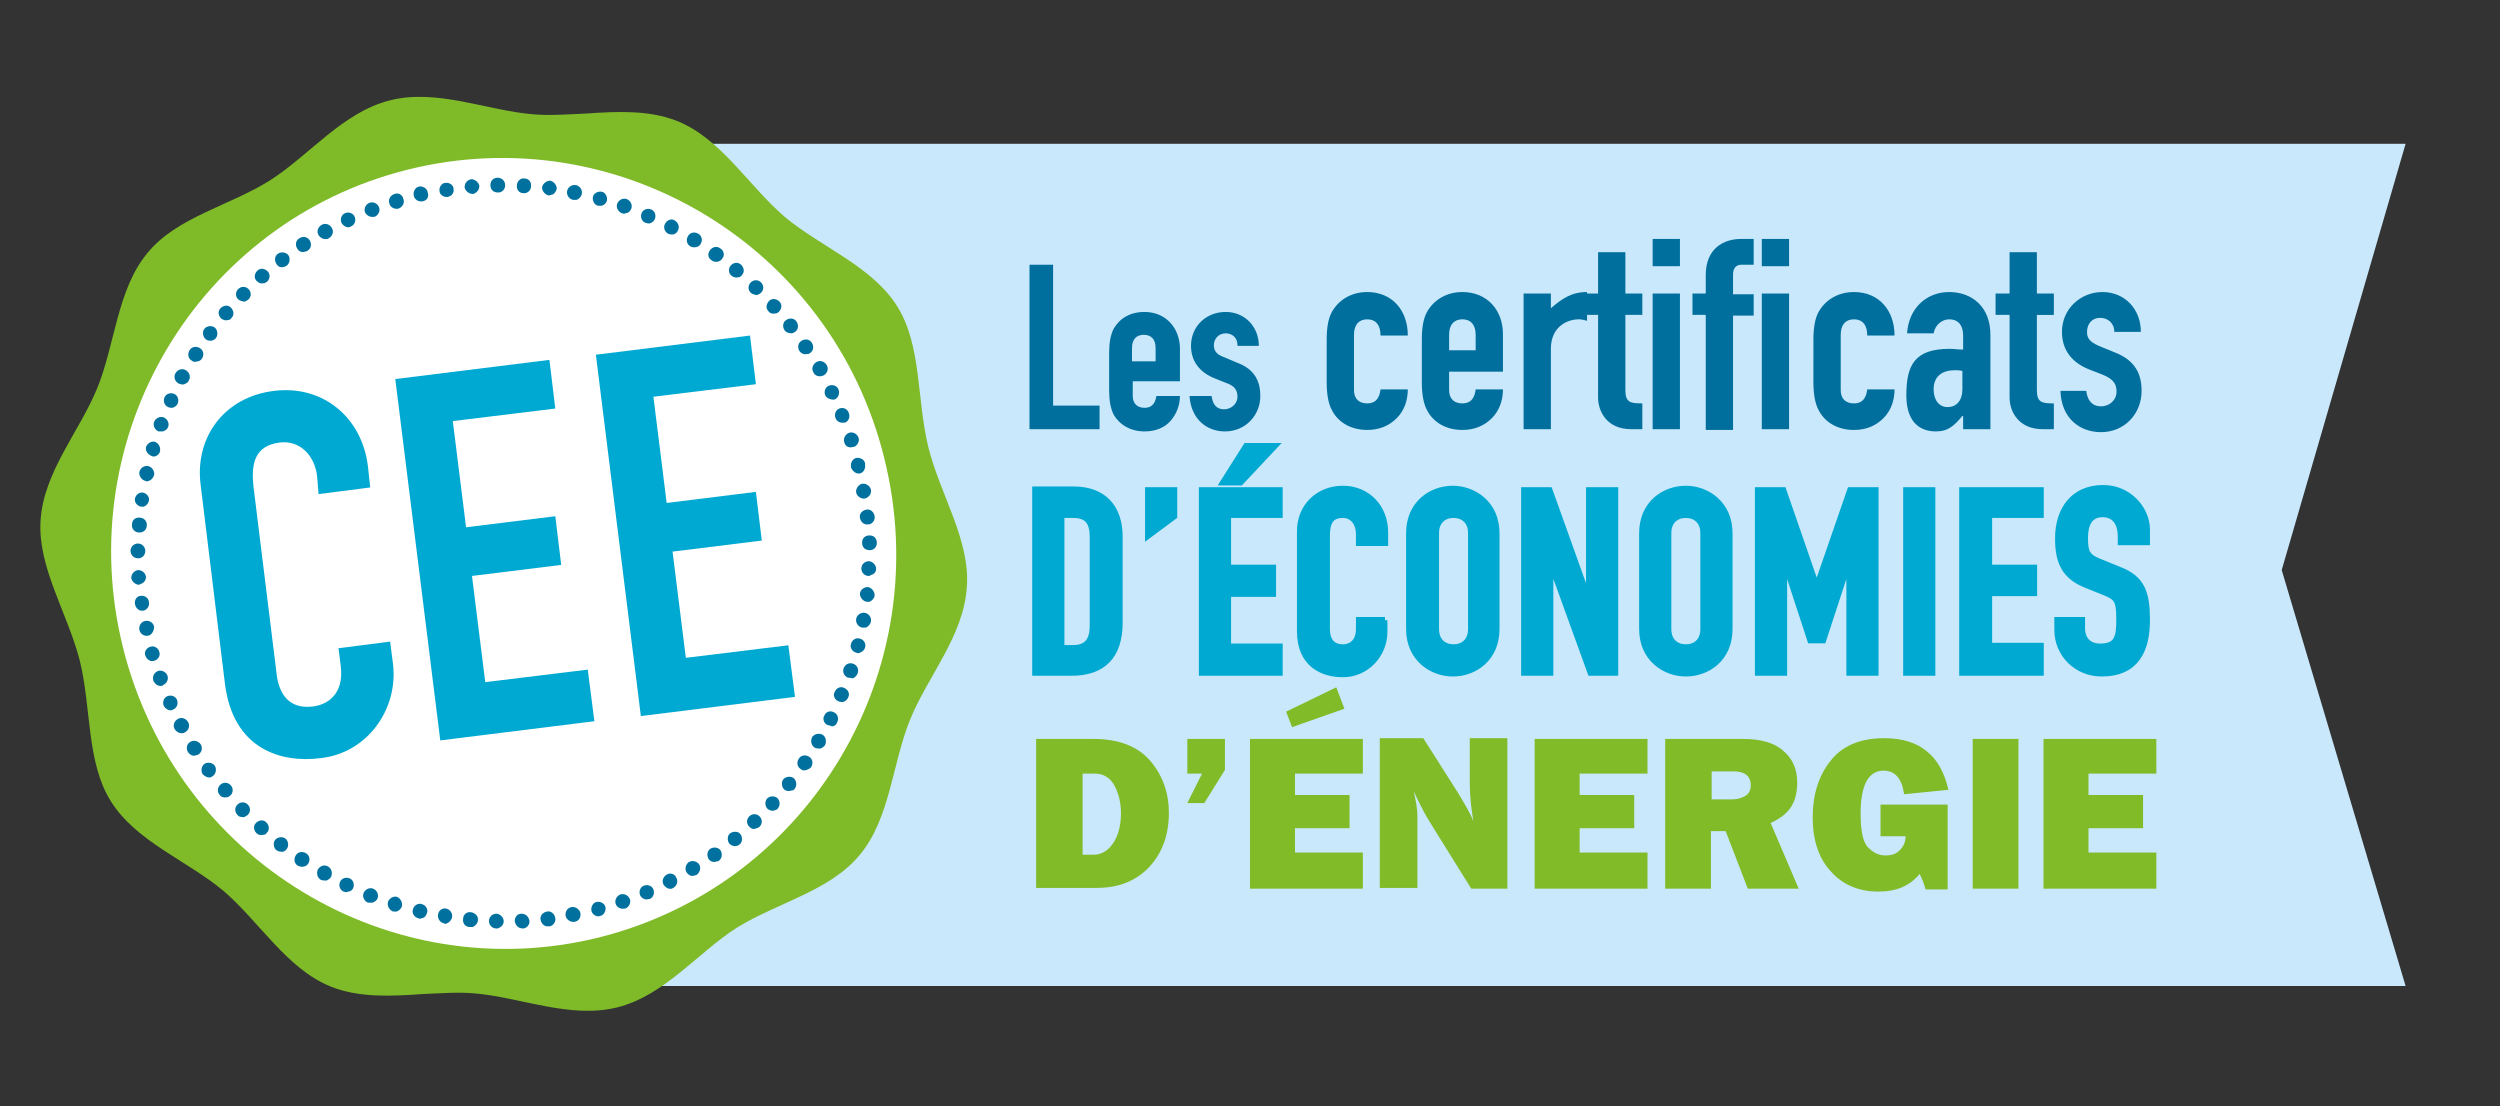 <?xml version="1.0" encoding="UTF-8"?> <svg xmlns="http://www.w3.org/2000/svg" viewBox="0 0 339 150"><rect x="0" y="0" width="339" height="150" fill="#333333" stroke="none"/><path fill="#c9e8fb" d="M54.3 19.5v114.2h271.9l-16.8-56.4 16.8-57.8z"></path><path fill="#006f9e" d="M139.6 35.9h3.2V55h6.3v3.2h-9.5zM153.6 51.5v2.2c0 1 .6 1.6 1.6 1.6 1.2 0 1.5-.9 1.6-1.6h3.2c0 1.3-.5 2.5-1.3 3.4s-2 1.4-3.5 1.4c-1.9 0-3.4-.9-4.2-2.3-.4-.8-.6-1.9-.6-3.2v-5.2c0-1.3.2-2.4.6-3.2.8-1.4 2.2-2.3 4.2-2.3 2.9 0 4.8 2.2 4.8 5v4.4h-6.4zm0-2.5h3.1v-1.8c0-1.2-.6-1.8-1.6-1.8s-1.6.6-1.6 1.8V49zM167.8 46.8c0-1.1-.8-1.6-1.6-1.6-1 0-1.6.8-1.6 1.6 0 .6.2 1.2 1.3 1.6l1.9.8c2.4.9 3.1 2.6 3.1 4.5 0 2.6-2 4.8-4.8 4.8-2.5 0-4.6-1.7-4.8-4.8h3c.1.9.5 1.8 1.7 1.8.9 0 1.8-.7 1.8-1.7 0-.9-.4-1.5-1.6-1.9l-1.5-.6c-2-.8-3.2-2.3-3.2-4.4 0-2.7 2.1-4.6 4.7-4.6s4.5 2 4.5 4.6h-2.9zM183.6 52.9c0 1.2.7 1.8 1.8 1.8 1.4 0 1.7-1.1 1.8-1.9h3.7c0 1.5-.5 2.9-1.5 3.9s-2.3 1.6-4 1.6c-2.3 0-4-1.1-4.8-2.7-.5-.9-.7-2.3-.7-3.7V46c0-1.5.2-2.8.7-3.7.9-1.6 2.6-2.7 4.8-2.7 3.4 0 5.5 2.5 5.5 5.9h-3.7c0-1.5-.7-2.2-1.8-2.2s-1.8.7-1.8 2.1zm12.9-2.5v2.5c0 1.2.7 1.8 1.8 1.8 1.4 0 1.7-1.1 1.8-1.9h3.7c0 1.5-.5 2.9-1.5 3.9s-2.3 1.6-4 1.6c-2.3 0-4-1.1-4.8-2.7-.5-.9-.7-2.3-.7-3.7V46c0-1.5.2-2.8.7-3.7.9-1.6 2.6-2.7 4.8-2.7 3.4 0 5.5 2.5 5.5 5.7v5.1zm0-2.9h3.6v-2.1c0-1.4-.7-2.1-1.8-2.1s-1.8.7-1.8 2.1zm10.1-7.7h3.7v2c1.5-1.3 2.8-2.2 4.9-2.2v3.9c-.4-.1-.7-.2-1.1-.2-1.6 0-3.8 1-3.8 4v10.9h-3.7zm10.1-5.6h3.7v5.6h2.3v2.9h-2.3v10.2c0 1.7.7 1.8 2.3 1.8v3.5h-1.5c-3.3 0-4.5-2.4-4.5-4.3V42.7h-1.9v-2.9h1.9zm7.4-1.8h3.7v3.7h-3.7zm0 7.4h3.7v18.4h-3.7zm7.2 2.9h-1.8v-2.9h1.8v-2.5c0-3.6 2.4-4.9 4.8-4.9h1.7v3.5h-1.7c-.7 0-1.1.5-1.1 1.3v2.7h2.8v2.9H235v15.5h-3.7zm7.6-10.3h3.7v3.7h-3.7zm0 7.4h3.7v18.4h-3.7zm10.7 13.1c0 1.2.7 1.8 1.8 1.8 1.4 0 1.7-1.1 1.8-1.9h3.7c0 1.5-.5 2.9-1.5 3.9s-2.3 1.6-4 1.6c-2.3 0-4-1.1-4.8-2.7-.5-.9-.7-2.3-.7-3.7V46c0-1.5.2-2.8.7-3.7.9-1.6 2.6-2.7 4.8-2.7 3.4 0 5.5 2.5 5.5 5.9h-3.7c0-1.5-.7-2.2-1.8-2.2s-1.8.7-1.8 2.1zm16.5 3.5c-1.1 1.3-1.9 2.1-3.6 2.1s-4-.8-4-4.9c0-4.2 1.2-6.3 5.9-6.3.5 0 1 .1 1.8.1v-1.9c0-1.2-.5-2.2-1.9-2.2-.9 0-1.9.7-2.1 1.9h-3.6c.1-1.6.7-3 1.7-4s2.4-1.6 4-1.6c3.1 0 5.6 2 5.6 5.8v12.8h-3.7v-1.8zm0-6.1c-.4-.1-.7-.1-1-.1-1.6 0-2.9.7-2.9 2.6 0 1.4.7 2.4 1.9 2.4s2-.9 2-2.4zm6.4-16.1h3.7v5.6h2.3v2.9h-2.3v10.2c0 1.7.7 1.8 2.3 1.8v3.5H277c-3.3 0-4.5-2.4-4.5-4.3V42.7h-1.9v-2.9h1.9zM286.7 45c0-1.2-.9-1.9-1.9-1.9-1.2 0-1.8.9-1.8 1.9 0 .7.2 1.3 1.6 1.9l2.2.9c2.8 1.1 3.6 3 3.6 5.2 0 3.1-2.3 5.6-5.5 5.6-2.9 0-5.4-1.9-5.5-5.6h3.5c.1 1 .6 2.1 2 2.1 1.1 0 2.1-.8 2.1-2 0-1-.4-1.7-1.9-2.3l-1.8-.7c-2.3-.9-3.7-2.6-3.7-5.1 0-3.1 2.5-5.4 5.5-5.4s5.2 2.3 5.2 5.4z"></path><g fill="none" stroke="#00a9d1" stroke-miterlimit="15.349" stroke-width=".867"><path d="M143.9 69.8h1.6c2.1 0 2.7 1.1 2.7 3.1v11.9c0 2.1-.8 3.1-2.7 3.1h-1.6zm-3.5 21.4h4.9c4.2 0 6.5-2.2 6.5-6.8V72.8c0-4-2.2-6.4-6.2-6.4h-5.2zM155.7 72.6l3.5-2.6v-3.5h-3.5zM165.9 65.4h2.3l4.6-4.9H169zM163 91.2h10.5v-3.5h-7v-7.2h6.1V77h-6.1v-7.2h7v-3.3H163zM187.8 84.1h-3.5v1.2c0 1.9-1.2 2.5-2.2 2.5-1.6 0-2.2-1.1-2.2-2.5V72.7c0-1.7.4-2.9 2.2-2.9 1.4 0 2.2 1.2 2.2 2.6v1.2h3.5v-1.4c0-3.4-2.4-5.9-5.7-5.9-3.4 0-5.8 2.5-5.8 5.7v13.6c0 4.5 3.1 5.8 5.8 5.8 3.2 0 5.6-2.7 5.6-5.7v-1.6zM194.7 72.3c0-1.7 1.1-2.5 2.4-2.5s2.4.8 2.4 2.5v13c0 1.7-1.1 2.5-2.4 2.5s-2.4-.8-2.4-2.5zm-3.6 13c0 4 3.1 6 5.9 6 2.9 0 5.9-2 5.9-6v-13c0-4-3.1-6-5.9-6-2.9 0-5.9 2-5.9 6zM206.7 91.2h3.5V76.3h.1l5.4 14.9h3.3V66.5h-3.5v14.8h-.1l-5.3-14.8h-3.4zM226.2 72.3c0-1.7 1.1-2.5 2.4-2.5s2.4.8 2.4 2.5v13c0 1.7-1.1 2.5-2.4 2.5s-2.4-.8-2.4-2.5zm-3.5 13c0 4 3.1 6 5.9 6 2.9 0 5.9-2 5.9-6v-13c0-4-3.1-6-5.9-6-2.9 0-5.9 2-5.9 6zM238.4 91.2h3.5V76.1h.1l3.5 10.7h1.7l3.5-10.7h.1v15.1h3.5V66.5h-3.4l-4.5 13h-.1l-4.5-13h-3.4zM258.5 66.5h3.5v24.7h-3.5zM266.1 91.2h10.6v-3.6h-7v-7.2h6.1V77h-6.1v-7.2h7v-3.3h-10.6zM291.1 71.8c0-2.7-2.4-5.6-5.9-5.6-4.1 0-6.1 3-6.1 6.8 0 3.1.8 5.1 3.8 6.3l2.5 1c1.7.7 2 1.1 2 3.7 0 2.3-.2 3.7-2.6 3.7-1.8 0-2.5-1.2-2.5-2.5v-1.1H279v1.3c0 3.3 2.6 5.9 6 5.9 4.6 0 6.1-3.1 6.1-7.2 0-3.6-.6-5.6-3.7-6.8l-2.7-1.1c-1.8-.7-2-1.4-2-3.3 0-1.6.5-3.2 2.4-3.2 1.8 0 2.5 1.4 2.5 3v.8h3.5z"></path></g><g fill="#00a9d1"><path d="M140.4 66.5h5.2c4 0 6.2 2.4 6.2 6.4v11.6c0 4.6-2.4 6.8-6.5 6.8h-4.9zm3.5 21.3h1.6c2 0 2.7-1 2.7-3.1V72.8c0-1.9-.7-3.1-2.7-3.1h-1.6zM155.6 66.5h3.5V70l-3.5 2.6zM163 66.5h10.5v3.3h-7V77h6.1v3.3h-6.1v7.2h7V91H163zm5.9-6h3.7l-4.6 4.9h-2.3zM187.7 85.6c0 3.1-2.5 5.7-5.6 5.7-2.7 0-5.8-1.3-5.8-5.8V71.9c0-3.2 2.3-5.7 5.8-5.7 3.3 0 5.7 2.5 5.7 5.9v1.4h-3.5v-1.2c0-1.4-.8-2.6-2.2-2.6-1.8 0-2.2 1.2-2.2 2.9v12.6c0 1.4.6 2.5 2.2 2.5 1 0 2.2-.6 2.2-2.5V84h3.5v1.6zM191 72.3c0-4 3.1-6 5.9-6s5.9 2 5.9 6v13c0 4-3.1 6-5.9 6s-5.9-2-5.9-6zm3.6 13c0 1.7 1.1 2.5 2.4 2.5s2.4-.8 2.4-2.5v-13c0-1.7-1.1-2.5-2.4-2.5s-2.4.8-2.4 2.5zM206.6 66.5h3.4l5.3 14.9h.1V66.5h3.5v24.7h-3.3l-5.4-14.8h-.1v14.8h-3.5zM222.6 72.3c0-4 3.1-6 5.9-6 2.9 0 5.9 2 5.9 6v13c0 4-3.1 6-5.9 6-2.9 0-5.9-2-5.9-6zm3.5 13c0 1.7 1.1 2.5 2.4 2.5s2.4-.8 2.4-2.5v-13c0-1.7-1.1-2.5-2.4-2.5s-2.4.8-2.4 2.5zM238.3 66.5h3.4l4.5 13.1h.1l4.5-13.1h3.4v24.7h-3.5v-15h-.1l-3.5 10.6h-1.8l-3.5-10.6h-.1v15h-3.5V66.5zM258.4 66.5h3.5v24.7h-3.5zM266 66.5h10.5v3.3h-7V77h6.1v3.3h-6.1v7.2h7V91H266zM290.9 73.6h-3.5v-.8c0-1.6-.7-3-2.5-3-1.9 0-2.4 1.6-2.4 3.2 0 1.9.2 2.6 2 3.3l2.7 1.1c3.1 1.2 3.7 3.2 3.7 6.8 0 4.2-1.5 7.3-6.1 7.3-3.4 0-6-2.5-6-5.9v-1.3h3.5v1.1c0 1.3.7 2.5 2.5 2.5 2.4 0 2.6-1.4 2.6-3.7 0-2.6-.3-3.1-2-3.7l-2.5-1c-3.1-1.2-3.9-3.3-3.9-6.3 0-3.7 2-6.8 6.1-6.8 3.5 0 5.9 2.8 5.9 5.6v1.6z"></path></g><g fill="#81bb27"><path d="M140.5 120.5v-20.3h7.8c3.4 0 6 1 7.7 3s2.5 4.4 2.5 7c0 3-.9 5.5-2.7 7.4s-4.2 2.8-7.1 2.8h-8.2zm6.2-4.6h1.6c1 0 1.9-.5 2.6-1.5s1.1-2.4 1.1-4.1c0-1.5-.3-2.7-.9-3.8s-1.5-1.6-2.7-1.6h-1.6v11zM166.1 100.2v4.2l-2.8 4.5H161l2-4h-2v-4.7zM184.8 115.7v4.8h-15.3v-20.3h15.3v4.7h-9.2v2.9h7.4v4.5h-7.4v3.3h9.2zm-10.4-19.2 6.8-3.3 1.1 2.9-7.1 2.5zM204.6 120.5h-5.1l-5.6-9c-.7-1.1-1.4-2.5-2.2-4.2.3 1.3.5 2.4.5 3.3v9.8h-5.1v-20.3h5.9l4.7 7.4c.9 1.5 1.7 2.8 2.1 3.9-.3-1.7-.5-3.5-.5-5.3v-6h5.1v20.4zM223.4 115.7v4.8h-15.3v-20.3h15.3v4.7h-9.2v2.9h7.4v4.5h-7.4v3.3h9.2zM243.9 120.5H237l-3-7.8h-2v7.8h-6.2v-20.3h10.6c2.3 0 4.2.5 5.4 1.6 1.3 1.1 1.9 2.5 1.9 4.3 0 1.2-.2 2.2-.7 3.1s-1.4 1.7-2.9 2.4zm-11.8-12.1h2.7c.8 0 1.4-.2 1.9-.5s.7-.8.7-1.4c0-1.3-.8-1.9-2.4-1.9h-2.9zM264.1 109.2v11.4h-3c-.2-.8-.5-1.5-.8-2.1-1.3 1.6-3.1 2.4-5.6 2.4-2.6 0-4.8-.9-6.4-2.7-1.7-1.8-2.5-4.3-2.5-7.4 0-3 .8-5.6 2.4-7.6 1.6-2.1 4.1-3.1 7.3-3.1 2.4 0 4.4.6 5.8 1.8 1.5 1.2 2.4 3 2.9 5.2l-6 .6c-.3-2.1-1.2-3.2-2.8-3.2-2 0-3.1 1.9-3.1 5.8 0 2.3.3 3.9 1 4.6s1.4 1.1 2.4 1.1c.8 0 1.4-.2 1.9-.7s.8-1.1.8-1.9H255v-4.3h9.1zM273.7 100.2v20.3h-6.2v-20.3zM292.4 115.7v4.8h-15.3v-20.3h15.3v4.7h-9.2v2.9h7.4v4.5h-7.4v3.3h9.2z"></path></g><path fill="#7fba28" d="M125.9 60.7c-1.6-6.4-.9-13.8-4.2-19.1-3.4-5.5-10.4-8.1-15.3-12.2-4.9-4.2-8.6-10.6-14.6-13-3.8-1.5-8.1-1.3-12.4-1-2.4.1-4.8.3-7.1.1-6.2-.5-13-3.5-19.4-1.9S42 21 36.7 24.4c-5.5 3.5-12.7 5-16.7 9.9-4.1 4.9-4.4 12.4-6.8 18.3S5.9 64 5.5 70.6c-.4 6.3 3.6 12.4 5.3 18.9 1.6 6.4.9 13.8 4.2 19.1 3.4 5.5 10.4 8.1 15.3 12.2 4.9 4.2 8.6 10.6 14.6 13 3.8 1.5 8.1 1.3 12.3 1 2.4-.1 4.8-.3 7.1-.1 6.2.5 13 3.5 19.4 1.9s10.9-7.4 16.2-10.8c5.5-3.4 12.7-5 16.7-9.9 4.1-4.9 4.4-12.4 6.8-18.3s7.3-11.4 7.7-18c.5-6.3-3.6-12.5-5.2-18.9"></path><path fill="#fff" d="M119.9 62.1C112.8 33.4 83.8 15.9 55.3 23S9.5 59.2 16.7 87.9s36.1 46.3 64.6 39.2c28.5-7.2 45.8-36.2 38.6-65"></path><path fill="#00719e" d="M80.2 123.5c-.1-.5.2-1.1.7-1.2s1.1.2 1.2.7-.2 1.1-.7 1.2c-.5.2-1.1-.2-1.2-.7m-2.3 1.5c-.5.1-1.1-.3-1.2-.8s.2-1.1.8-1.2c.5-.1 1.1.3 1.2.8.1.6-.2 1.1-.8 1.2zm5.6-2.4c-.2-.5.1-1.1.6-1.3s1.1.1 1.3.6-.1 1.1-.6 1.3h-.1c-.5.1-1-.1-1.2-.6m-9.1 3c-.5.1-1-.3-1.1-.9-.1-.5.3-1 .9-1.1.5-.1 1 .3 1.1.9.1.5-.3 1-.7 1.1zm12.4-4.2c-.2-.5 0-1.1.5-1.3s1.1 0 1.3.5 0 1.1-.5 1.3H88c-.5.2-1-.1-1.2-.5m-15.9 4.5c-.6 0-1-.4-1.1-1 0-.6.4-1 .9-1 .6 0 1 .4 1.1 1 0 .5-.3.9-.8 1zM90 120c-.3-.5-.1-1.1.4-1.4s1.1-.1 1.3.4c.3.5.1 1.1-.4 1.4l-.2.1c-.4.1-.8-.1-1.1-.5m-22.7 5.9c-.6 0-1-.5-1-1 0-.6.5-1 1-1s1 .5 1 1-.3.8-.8 1zm25.8-7.6c-.3-.5-.1-1.1.3-1.4.5-.3 1.1-.1 1.4.3.3.5.1 1.1-.3 1.4-.1.1-.2.1-.3.1-.4.2-.8 0-1.1-.4m-29.4 7.4c-.6 0-1-.5-.9-1.1 0-.6.5-1 1.1-.9.5.1 1 .5.9 1.1 0 .4-.4.8-.7.9h-.4m32.4-9.2c-.3-.5-.2-1.1.2-1.4.5-.3 1.1-.2 1.4.2.3.5.2 1.1-.2 1.4-.1.1-.2.1-.3.1-.4.2-.9 0-1.1-.3m-35.9 8.7c-.5-.1-.9-.6-.8-1.2s.6-.9 1.1-.8.9.6.8 1.2c-.1.4-.4.7-.7.8-.1.1-.3.1-.4 0m38.7-10.8c-.3-.4-.3-1.1.1-1.4s1.1-.3 1.4.1.3 1.1-.1 1.4c-.1.1-.3.2-.4.2-.3.1-.7 0-1-.3m-42.2 10.1c-.5-.1-.9-.7-.7-1.2.1-.5.7-.9 1.2-.7.5.1.9.7.7 1.2-.1.4-.4.7-.7.7-.2.1-.3.1-.5 0m44.9-12.4c-.4-.4-.4-1 0-1.4s1-.4 1.4 0 .4 1 0 1.4c-.1.1-.3.2-.4.2-.4.2-.7.1-1-.2m-48.3 11.5c-.5-.2-.8-.7-.7-1.3.2-.5.7-.8 1.2-.7.5.2.8.7.7 1.3-.1.3-.4.6-.7.7h-.5m50.8-13.9c-.4-.4-.4-1-.1-1.4.4-.4 1-.4 1.4-.1.4.4.4 1 .1 1.4-.1.2-.3.2-.5.3-.3.1-.6 0-.9-.2m-54.2 12.7c-.5-.2-.8-.8-.6-1.3s.8-.8 1.3-.6.8.8.6 1.3c-.1.3-.4.5-.7.6h-.6m56.5-15.3c-.4-.3-.5-1-.2-1.4s1-.5 1.4-.2.5 1 .2 1.4c-.1.2-.3.3-.5.3-.3.1-.6.1-.9-.1m-59.8 13.8c-.5-.2-.7-.8-.5-1.3s.8-.7 1.3-.5.7.8.5 1.3c-.1.3-.4.5-.7.5-.1.1-.4.1-.6 0m62-16.6c-.5-.3-.6-.9-.3-1.4s.9-.6 1.4-.3.6.9.3 1.4c-.1.2-.4.3-.6.4-.3.1-.6.1-.8-.1m-65.1 15c-.5-.3-.6-.9-.4-1.4.3-.5.9-.7 1.4-.4s.6.9.4 1.4c-.1.2-.4.4-.6.5-.3 0-.6 0-.8-.1m67-17.9c-.5-.3-.6-.9-.4-1.4.3-.5.9-.6 1.4-.4.5.3.6.9.4 1.4-.1.2-.4.4-.6.5-.3 0-.6 0-.8-.1m-70.1 16c-.5-.3-.6-.9-.3-1.4s.9-.6 1.4-.3.6.9.3 1.4c-.1.2-.4.4-.6.4-.3.1-.5 0-.8-.1m71.8-19.1c-.5-.2-.7-.9-.4-1.3.2-.5.8-.7 1.3-.4.5.2.7.9.4 1.4-.1.3-.4.5-.7.5-.1-.1-.3-.1-.6-.2m-74.7 17c-.4-.3-.5-1-.2-1.4s1-.5 1.4-.2.5 1 .2 1.4c-.1.2-.3.3-.5.4-.3 0-.6 0-.9-.2m76.2-20.2c-.5-.2-.8-.8-.5-1.3.2-.5.8-.8 1.3-.5.5.2.8.8.5 1.3-.1.3-.4.5-.7.6-.1 0-.3 0-.6-.1M34.8 113c-.4-.4-.5-1-.1-1.4s1-.5 1.4-.1.5 1 .1 1.4c-.1.2-.3.3-.5.3-.3.1-.7 0-.9-.2M115 91.9c-.5-.2-.8-.7-.6-1.3.2-.5.7-.8 1.3-.6.5.2.8.7.6 1.3-.1.3-.4.6-.7.7-.2-.1-.4-.1-.6-.1m-82.8 18.6c-.4-.4-.4-1 0-1.4s1-.4 1.4 0 .4 1 0 1.4c-.1.1-.3.2-.5.3-.3 0-.7 0-.9-.3m83.9-22c-.5-.1-.9-.7-.7-1.2.1-.5.7-.9 1.2-.7.5.1.9.7.7 1.2-.1.4-.4.6-.7.7-.2.1-.3.1-.5 0m-86.3 19.3c-.4-.4-.3-1.1.1-1.4.4-.4 1.1-.3 1.4.1.4.4.3 1.1-.1 1.4-.1.1-.3.2-.4.2-.4.1-.8 0-1-.3m87.1-22.7c-.5-.1-.9-.6-.8-1.2.1-.5.6-.9 1.2-.8.5.1.9.6.8 1.2-.1.4-.4.7-.7.8h-.5M27.5 105c-.3-.4-.2-1.1.2-1.4s1.1-.2 1.4.2.2 1.1-.2 1.4c-.1.1-.2.1-.3.2-.4.1-.8-.1-1.1-.4m90-23.4c-.5-.1-.9-.6-.9-1.1.1-.6.6-.9 1.1-.9.5.1.9.6.9 1.1 0 .4-.4.8-.7.9h-.4m-92 20.4c-.3-.5-.2-1.1.3-1.4s1.1-.1 1.4.3c.3.5.2 1.1-.3 1.4-.1.1-.2.1-.3.1-.4.2-.8 0-1.1-.4m92.3-23.9c-.6 0-1-.5-1-1 0-.6.5-1 1-1s1 .5 1 1-.3.8-.8.9c0 .1-.1.1-.2.1M23.7 98.9c-.3-.5-.1-1.1.4-1.4s1.1-.1 1.4.4.1 1.1-.4 1.4l-.2.1c-.5.1-.9-.1-1.2-.5m94.2-24.3c-.6 0-1-.4-1-1s.4-1 1-1 1 .4 1 1c0 .5-.3.9-.8 1zM22.2 95.7c-.2-.5 0-1.1.5-1.3s1.1 0 1.3.5 0 1.1-.5 1.3l-.2.1c-.4.1-.9-.2-1.1-.6m95.5-24.6c-.5.1-1-.3-1.1-.9-.1-.5.3-1 .9-1.1.5-.1 1 .3 1.1.9.1.5-.3 1-.7 1.1zM20.8 92.3c-.2-.5.1-1.1.6-1.3s1.1.1 1.3.6-.1 1.1-.6 1.3l-.1.1c-.5.1-1-.2-1.2-.7m96.5-24.7c-.5.1-1.1-.3-1.2-.8s.3-1.1.8-1.2 1.1.3 1.2.8-.2 1-.8 1.2zM19.7 88.9c-.2-.5.2-1.1.7-1.2.5-.2 1.1.2 1.2.7.2.5-.2 1.1-.7 1.2-.5.2-1-.2-1.2-.7m95.7-25.5v-.1c-.1-.5.2-1.1.7-1.2s1.1.2 1.2.7v.2c.1.5-.2 1.1-.7 1.2s-1-.3-1.2-.8M20.1 86.2c-.5.1-1.1-.2-1.2-.8-.1-.5.2-1.1.8-1.2.5-.1 1.1.2 1.2.8 0 .5-.3 1.1-.8 1.2zM114.5 60c-.2-.5.1-1.1.6-1.3s1.1.1 1.3.6-.1 1.1-.6 1.3h-.1c-.6.2-1.1-.1-1.2-.6M19.4 82.8c-.5.1-1-.3-1.1-.9s.3-1.1.8-1.1c.5-.1 1.1.3 1.1.9.1.5-.3 1-.7 1.1zm93.9-26.1c-.2-.5 0-1.1.5-1.3s1.1 0 1.3.6c.2.5 0 1.1-.5 1.3h-.1c-.5.1-1-.1-1.2-.6M18.9 79.3c-.5 0-1-.4-1.1-.9 0-.6.4-1 .9-1.1.6 0 1 .4 1.1.9 0 .5-.3.9-.8 1zm93-25.7c-.2-.5 0-1.1.5-1.3s1.1 0 1.3.5 0 1.1-.4 1.3l-.2.1c-.5 0-1-.2-1.2-.6M18.7 75.7c-.6 0-1-.5-1-1 0-.6.5-1 1-1 .6 0 1 .5 1 1s-.3.9-.8 1zm91.6-25.2c-.3-.5-.1-1.1.4-1.4s1.1-.1 1.4.4.1 1.1-.4 1.4l-.3.1c-.5.1-.9-.1-1.1-.5M18.8 72.2c-.5 0-1-.5-.9-1.1 0-.6.5-1 1.1-.9.5 0 1 .5.9 1.1 0 .4-.3.8-.8.9h-.3m89.6-24.6c-.3-.5-.2-1.1.3-1.4s1.1-.2 1.4.3.2 1.1-.3 1.4c-.1.1-.2.1-.3.1-.4.1-.8 0-1.1-.4M19.1 68.7c-.5-.1-.9-.6-.8-1.1s.6-.9 1.1-.8.9.6.8 1.1c-.1.4-.4.7-.7.8h-.4m87.3-23.9c-.3-.4-.3-1.1.2-1.4.4-.3 1.1-.3 1.4.2.3.4.3 1.1-.2 1.4-.1.1-.2.1-.4.2-.4 0-.8-.1-1-.4M19.7 65.2c-.5-.1-.9-.7-.8-1.2s.6-.9 1.2-.8c.5.1.9.7.8 1.2-.1.4-.4.7-.7.8-.2.1-.4.1-.5 0m84.5-23c-.4-.4-.3-1 .1-1.4s1-.3 1.4.1.3 1-.1 1.4c-.1.1-.3.2-.4.2-.4.1-.8 0-1-.3M20.5 61.8c-.5-.2-.8-.7-.7-1.2.2-.5.7-.8 1.2-.7.5.2.8.7.7 1.3-.1.4-.4.6-.7.7-.2 0-.4 0-.5-.1m81.3-22.1c-.4-.4-.4-1 0-1.4s1-.4 1.4 0 .4 1 0 1.4c-.1.1-.3.2-.5.3-.3 0-.7-.1-.9-.3M21.5 58.5c-.5-.2-.8-.8-.6-1.3s.8-.8 1.3-.6.8.8.6 1.3c-.1.3-.4.5-.7.6h-.6m77.7-21.1c-.4-.3-.5-1-.1-1.4.3-.4 1-.5 1.4-.1s.5 1 .1 1.4c-.1.2-.3.3-.5.3-.3.1-.6 0-.9-.2M22.8 55.2c-.5-.2-.7-.8-.5-1.3s.8-.7 1.3-.5.7.8.5 1.3c-.1.3-.4.5-.7.6-.2 0-.4 0-.6-.1m73.7-19.9c-.5-.3-.6-.9-.2-1.4.3-.4.9-.6 1.4-.2.5.3.6 1 .2 1.4-.1.2-.3.3-.6.4-.3 0-.6 0-.8-.2M24.2 52c-.5-.3-.7-.9-.4-1.4s.9-.7 1.4-.4.7.9.4 1.4c-.1.3-.4.4-.6.5-.3.1-.5 0-.8-.1m69.4-18.6c-.5-.3-.6-.9-.3-1.4s.9-.6 1.4-.3.6.9.3 1.4c-.1.2-.4.4-.6.4-.3.1-.6 0-.8-.1M26 48.9c-.5-.3-.6-.9-.3-1.4s.9-.6 1.4-.3.6.9.3 1.4c-.1.2-.4.4-.6.4-.3.1-.6.1-.8-.1m64.6-17.2c-.5-.3-.7-.9-.4-1.4s.9-.7 1.3-.4c.5.3.7.9.4 1.4-.1.3-.4.4-.6.5-.2 0-.4 0-.7-.1M27.9 46c-.4-.3-.5-1-.2-1.4s1-.5 1.4-.2.5 1 .2 1.4c-.1.2-.3.3-.6.4-.3 0-.6 0-.8-.2m59.6-15.8c-.5-.2-.7-.8-.5-1.3s.8-.7 1.3-.5.7.8.5 1.3c-.1.3-.4.5-.7.6-.1 0-.4 0-.6-.1M30 43.2c-.4-.4-.5-1-.1-1.4s1-.5 1.4-.1.5 1 .1 1.4c-.1.2-.3.3-.5.3-.3.1-.6 0-.9-.2m54.3-14.3c-.5-.2-.8-.8-.6-1.3s.8-.8 1.3-.6.8.8.6 1.3c-.1.3-.4.6-.7.6-.2.1-.4.1-.6 0m-52 11.7c-.4-.4-.4-1 0-1.4s1-.4 1.4 0 .4 1 0 1.4c-.1.1-.3.2-.5.3-.3 0-.6-.1-.9-.3m48.8-12.7c-.5-.1-.8-.7-.7-1.2s.7-.8 1.2-.7.8.7.7 1.2c-.1.4-.4.6-.7.7h-.5M34.8 38.1c-.4-.4-.3-1 .1-1.4s1-.3 1.4.1.3 1.1-.1 1.4c-.1.1-.3.2-.4.2-.4.1-.7 0-1-.3m42.9-11c-.5-.1-.9-.6-.8-1.2.1-.5.6-.9 1.2-.8.5.1.9.6.8 1.2-.1.4-.4.7-.7.8h-.5m-40.2 8.7c-.3-.4-.3-1.1.2-1.4.4-.3 1.1-.2 1.4.2s.2 1.1-.2 1.4c-.1.1-.2.1-.4.2-.4.1-.8 0-1-.4m36.9-9.3c-.5-.1-.9-.6-.9-1.1.1-.5.6-.9 1.1-.9.5.1.9.6.9 1.1-.1.4-.4.8-.7.8-.2.1-.3.1-.4.1m-34.1 7.2c-.3-.5-.2-1.1.3-1.4s1.1-.2 1.4.3.2 1.1-.3 1.4c-.1.1-.2.1-.3.1-.4.2-.9 0-1.1-.4M71 26.2c-.6 0-1-.5-.9-1.1 0-.5.5-1 1-.9.6 0 1 .5.9 1.1 0 .4-.3.8-.8.9H71m-27.8 5.7c-.3-.5-.1-1.1.4-1.4s1.1-.1 1.4.4.1 1.1-.4 1.4l-.2.1c-.5.1-.9-.1-1.2-.5m24.3-5.8c-.6 0-1-.4-1-1s.4-1 1-1c.5 0 1 .4 1 1 0 .5-.3.9-.8 1zm-21.2 4.1c-.2-.5 0-1.1.5-1.3s1.1 0 1.3.5 0 1.1-.5 1.3l-.2.1c-.4.1-.9-.2-1.1-.6m17.8-3.9c-.5 0-1-.4-1.1-.9 0-.6.4-1 .9-1.1.5 0 1 .4 1.1.9 0 .5-.3.9-.8 1.1zm-14.6 2.5c-.2-.5.1-1.1.6-1.3s1.1.1 1.3.6-.1 1.1-.6 1.3h-.1c-.5.1-1-.2-1.2-.6m11.2-2.1c-.5.1-1.1-.3-1.1-.8-.1-.5.3-1.1.8-1.1.5-.1 1.1.3 1.1.8.1.5-.2 1-.8 1.1zm-7.9.9c-.2-.5.1-1.1.7-1.3.5-.2 1.1.1 1.2.7.2.5-.1 1.1-.7 1.3-.5.1-1.1-.2-1.2-.7m4.5-.3c-.5.1-1.1-.2-1.2-.8-.1-.5.2-1.1.7-1.2s1.1.2 1.2.8c.2.6-.1 1.1-.7 1.2z"></path><path fill="#00a9d1" d="M53.3 90.1c.7 6.1-3.5 12-9.8 12.7-5.4.7-11.9-1.2-13-10.1l-3.3-27c-.8-6.4 3.2-11.9 10-12.7 6.5-.8 11.9 3.5 12.7 10.3l.3 2.8-7 .9-.2-2.4c-.3-2.8-2.3-4.9-5-4.6-3.5.4-4 2.9-3.6 6.2l3.1 25.1c.3 2.8 1.7 4.9 4.9 4.5 1.9-.2 4.3-1.6 3.8-5.5l-.3-2.4 7-.9zM53.6 51.4l20.9-2.6.8 6.6-13.9 1.7 1.8 14.4L75.3 70l.8 6.6L64 78.1l1.8 14.4 13.9-1.7.9 7-20.9 2.6zM80.8 48.1l20.9-2.6.8 6.6-13.9 1.7 1.8 14.4 12.1-1.5.8 6.6-12.1 1.5L93 89.2l13.9-1.7.9 7-20.9 2.6z"></path></svg> 